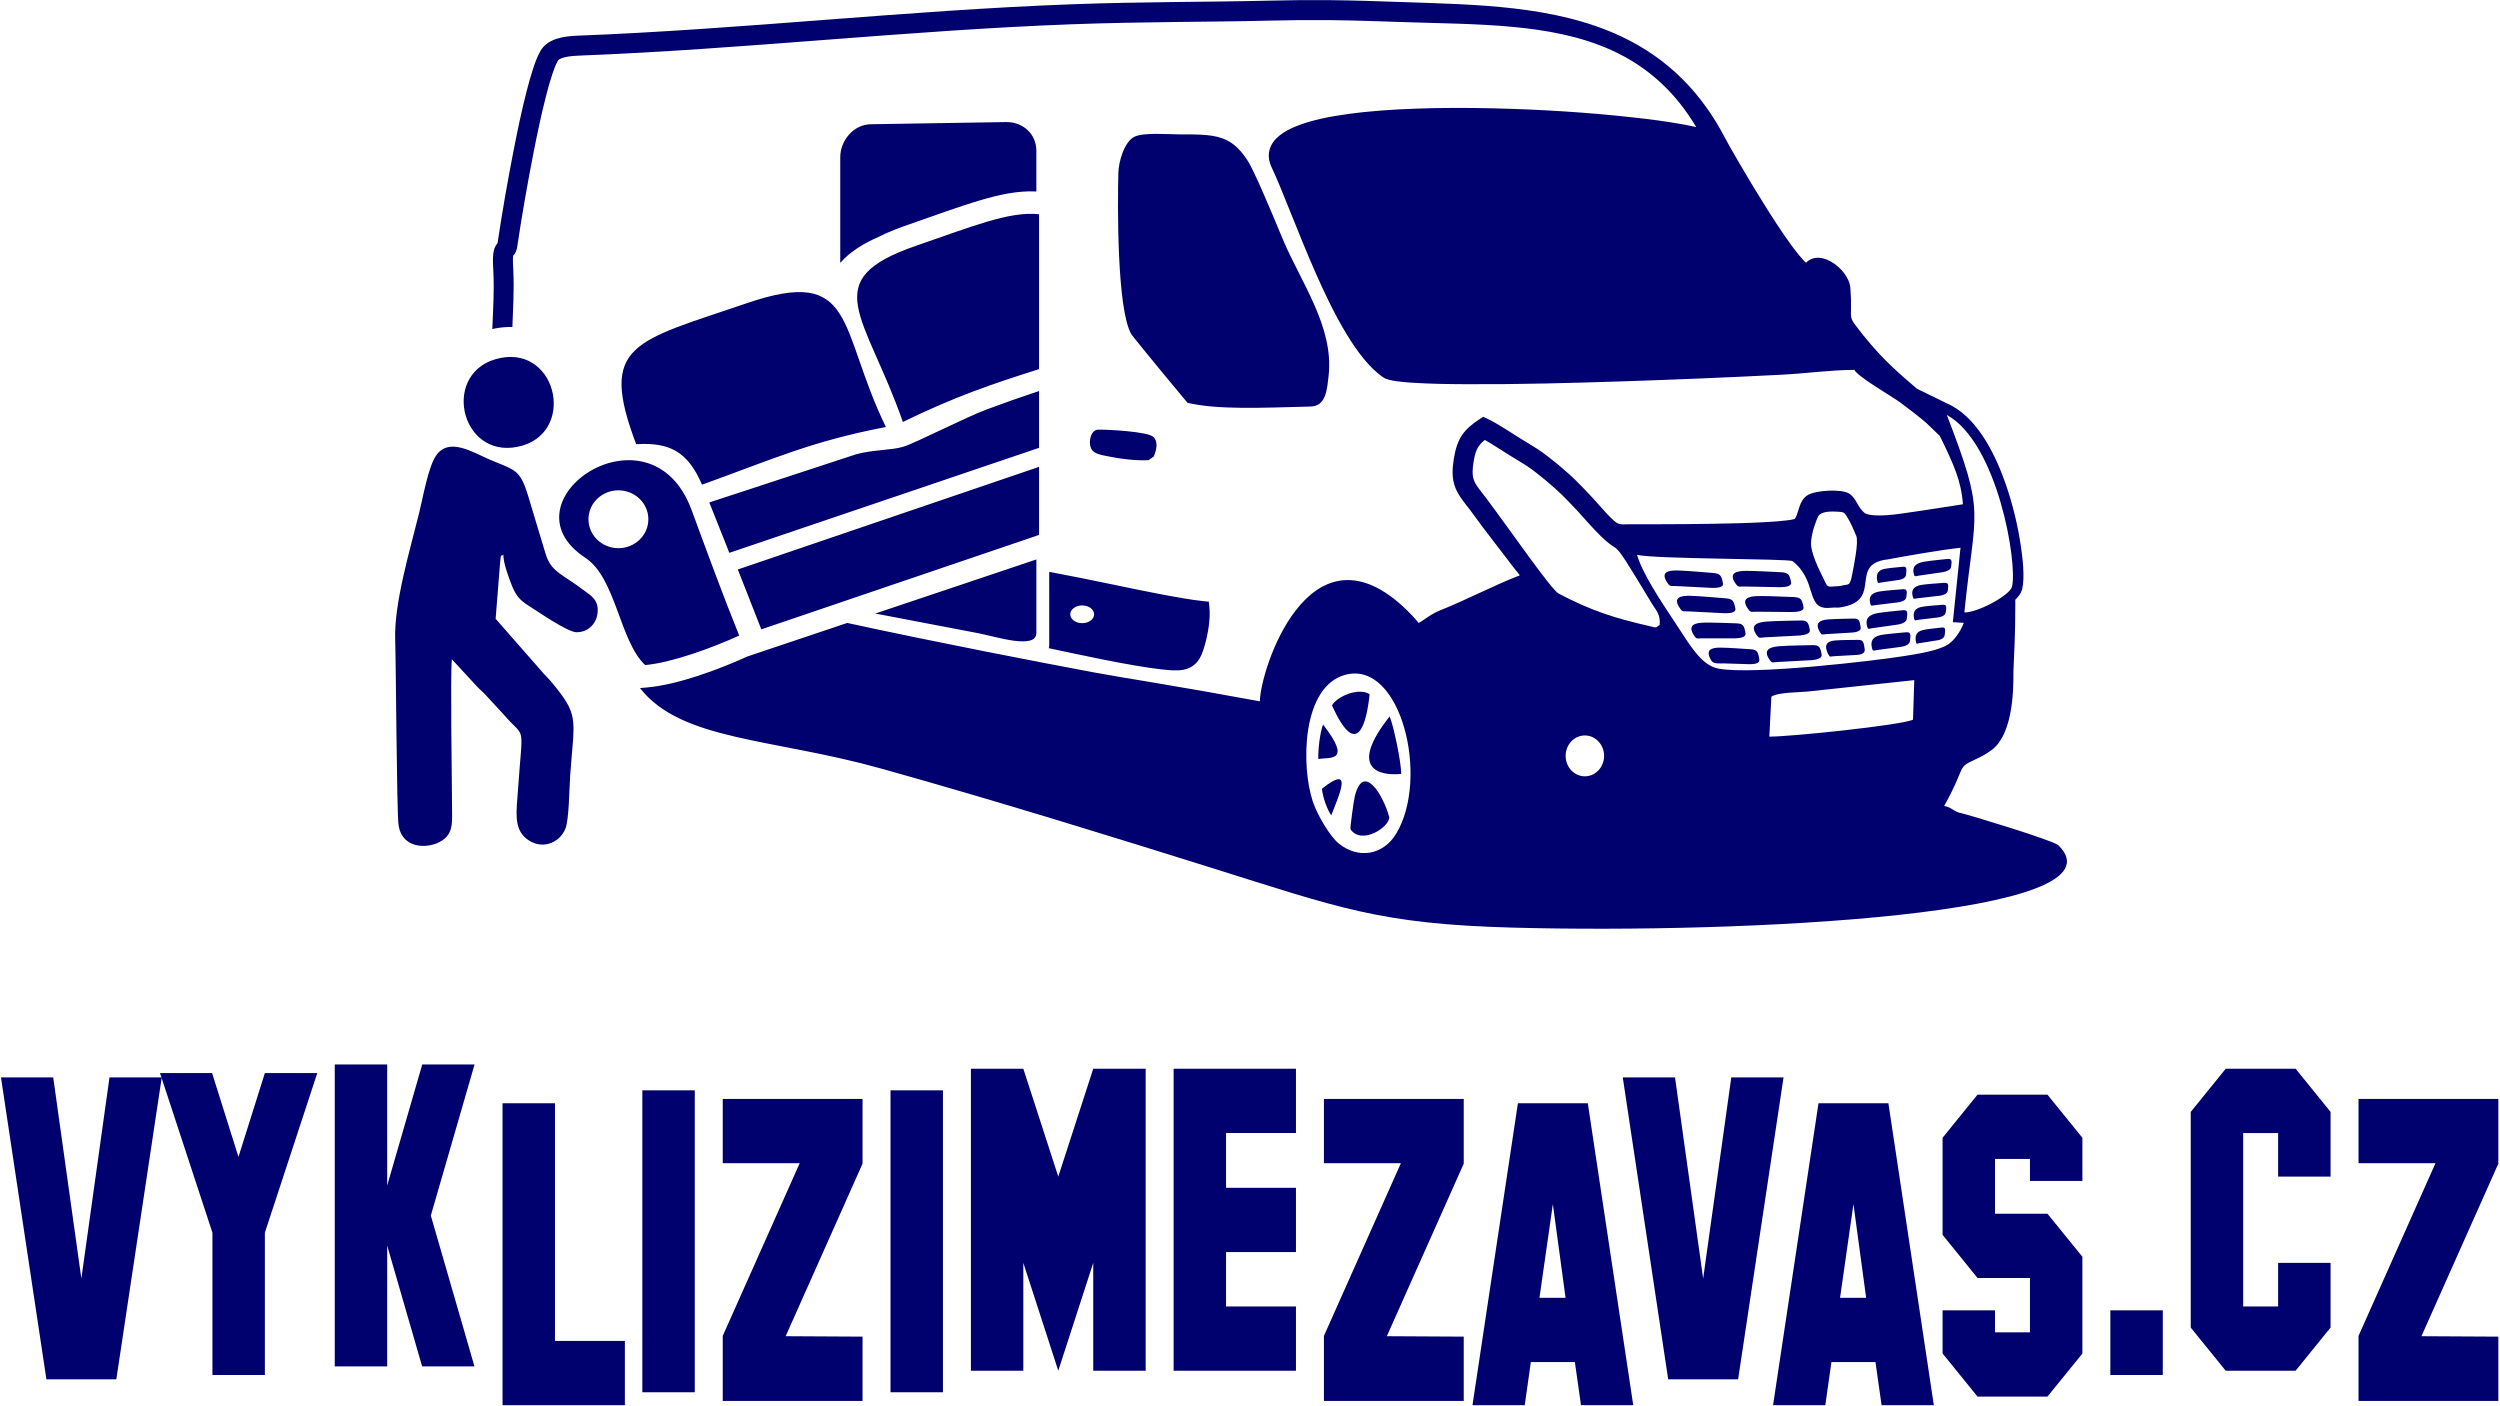 <svg clip-rule="evenodd" fill-rule="evenodd" stroke-linejoin="round" stroke-miterlimit="2" viewBox="0 0 681 383" xmlns="http://www.w3.org/2000/svg"><path d="m44.061 293.479-12.377 82.253h-19.042l-12.378-82.253h14.234l7.665 54.796 7.664-54.796zm42.369-1.174-14.282 43.476v38.776h-14.281v-38.776l-14.282-43.476h14.187l7.188 22.834 7.188-22.834zm42.813 79.902h-14.25l-9.521-32.901v32.901h-14.282v-82.253h14.282v32.98l9.553-32.98h14.25l-11.917 41.166zm40.972 10.575h-33.324v-82.252h14.282v64.744h19.042zm19.042-3.525h-14.281v-82.252h14.281zm45.701 2.35h-38.084v-17.704l20.962-47.04h-20.962v-17.508h38.084v17.625l-20.946 47.002 20.946.117zm21.899-2.35h-14.282v-82.252h14.282zm55.222-5.875h-14.282v-29.376l-9.521 29.376-9.521-29.376v29.376h-14.282v-82.253h14.282l9.521 29.376 9.521-29.376h14.282zm40.941 0h-33.324v-82.253h33.324v17.508h-19.043v14.923h19.043v17.508h-19.043v14.806h19.043zm45.701 8.225h-38.085v-17.704l20.962-47.04h-20.962v-17.508h38.085v17.625l-20.947 47.002 20.947.117zm27.737-28.083-3.459-25.538-3.65 25.538zm18.44 29.258h-14.234l-1.667-11.75h-11.996l-1.666 11.75h-14.234l12.377-82.252h19.042zm40.94-89.303-12.377 82.253h-19.042l-12.378-82.253h14.234l7.665 54.796 7.664-54.796zm22.501 60.045-3.459-25.538-3.65 25.538zm18.44 29.258h-14.234l-1.666-11.75h-11.997l-1.666 11.75h-14.234l12.377-82.252h19.042zm40.464-14.081-9.521 11.731h-19.042l-9.521-11.75v-11.751h14.282v5.993h9.521v-14.805h-14.282l-9.521-11.751v-26.438l9.521-11.75h19.042l9.521 11.75v11.75h-14.281v-5.992h-9.521v14.923h14.281l9.521 11.73zm21.899 5.856h-14.282v-17.626h14.282zm45.701-12.926-9.521 11.751h-19.042l-9.522-11.751v-58.751l9.522-11.751h19.042l9.521 11.751v17.625h-14.282v-11.868h-9.521v47.237h9.521v-11.868h14.282zm45.701 19.976h-38.085v-17.704l20.962-47.04h-20.962v-17.508h38.085v17.625l-20.947 47.002 20.947.117zm-248.829-181.27c-2.893 0-5.238 2.492-5.238 5.566 0 3.073 2.345 5.565 5.238 5.565 2.892 0 5.237-2.492 5.237-5.565 0-3.074-2.345-5.566-5.237-5.566zm90.474-94.441 9.49 4.639c7.482 4.095 12.13 13.916 14.785 21.65 1.841 5.364 3.213 11.064 4.033 16.677.464 3.173 1.097 8.492.335 11.62-.25 1.028-.96 2.006-1.883 2.897l.002-.002c.012.209.02.419.024.629.022 7.89-.35 15.035-.52 18.878.077 6.661-.521 17.403-5.924 21.411-1.452 1.077-2.799 1.811-4.426 2.559-5.274 2.422-2.297 1.481-8.508 12.693 1.964.301 2.868 1.719 4.627 1.946 3.026.743 24.652 7.319 26.423 8.706 19.622 19.091-86.093 24.176-148.591 22.483-36.39-.985-47.206-5.375-82.58-16.45-24.951-7.812-56.7-17.715-89.401-26.868-29.676-8.306-54.508-7.532-65.744-21.932l1.96-.177c8.519-.768 19.501-4.9 27.4-8.467l27.099-9.098c24.285 5.292 53.564 10.934 67.661 13.556 4.884.908 9.792 1.684 14.691 2.506 10.133 1.7 20.04 3.432 30.049 5.288.092-8.632 13.262-48.959 38.676-26.118 1.065.957 1.984 1.872 2.956 2.921.555.599 1.139 1.192 1.603 1.859.621-.341 1.206-.728 1.821-1.15 1.347-.923 2.552-1.705 4.087-2.314 7.332-2.91 14.309-6.675 21.669-9.523-.505-.684-1.055-1.343-1.576-1.978l-.017-.021-8.723-11.401c-.066-.087-.129-.177-.195-.265l-2.966-4.033c-1.419-1.84-3.144-3.852-4.041-6.047-1.058-2.592-.903-5.288-.462-7.995.907-5.56 2.627-7.957 7.258-10.959l.742-.48.803.368c1.762.808 3.514 1.881 5.162 2.904 1.505.934 2.99 1.901 4.494 2.837 1.461.908 2.944 1.77 4.389 2.707 2.958 1.917 7.905 6.053 10.443 8.583 1.427 1.421 2.822 2.877 4.201 4.344 1.067 1.136 2.085 2.326 3.13 3.483.795.88 2.952 3.3 3.975 3.775.959.445 1.755.285 2.796.278 2.831-.021 5.667-.002 8.499-.008 4.863-.011 9.726-.043 14.589-.123 4.927-.081 9.881-.191 14.801-.476 1.76-.101 3.541-.221 5.291-.437.489-.06 1.769-.215 2.318-.422.414-.547.684-1.477.871-2.088.427-1.394.851-2.844 1.952-3.875.212-.199.444-.376.692-.527 2.149-1.302 9.018-1.716 11.185-.465 1.99 1.149 2.43 3.815 4.204 5.258 1.423 1.158 6.339.707 8.073.518 2.596-.282 5.144-.761 7.725-1.089l11.085-1.711c-.447-6.368-2.558-11.026-6.3-18.626l-3.651-3.507c-2.352-2.036-4.841-3.903-7.34-5.752-1.964-1.451-11.537-6.972-12.272-8.728-6.806.043-13.058.975-19.964 1.328-14.497.742-29.01 1.341-43.518 1.811-14.051.455-28.168.834-42.226.764-4.912-.024-9.891-.082-14.793-.41-1.84-.123-6.286-.387-7.818-1.432-3.999-2.727-7.359-7.473-9.857-11.556-3.255-5.32-6.005-11.081-8.525-16.782-2.384-5.391-4.584-10.859-6.777-16.329-.938-2.342-1.875-4.686-2.841-7.016-.768-1.855-1.554-3.715-2.414-5.529-.701-1.48-1.006-3.079-.606-4.689.817-3.297 4.22-5.268 7.134-6.466 4.306-1.771 9.441-2.714 14.038-3.355 6.201-.865 12.526-1.277 18.78-1.5 7.054-.252 14.128-.245 21.183-.077 12.592.3 25.323 1.077 37.844 2.46 4.565.504 9.175 1.086 13.694 1.913 1.197.219 2.402.457 3.591.74-5.589-9.364-13.057-16.433-23.199-21.005-8.458-3.813-17.775-5.463-26.959-6.312-9.982-.924-20.056-.951-30.071-1.308-6.499-.232-13-.446-19.503-.516-5.543-.06-11.08-.005-16.622.133-8.438.212-16.886.266-25.327.369-9.495.117-18.992.273-28.483.626-44.869 1.673-89.534 6.821-134.403 8.547-1.266.049-4.89.276-5.551 1.42-.636 1.1-1.13 2.527-1.529 3.731-.655 1.974-1.207 3.998-1.721 6.013-1.322 5.174-2.417 10.439-3.441 15.679-1.605 8.217-3.066 16.533-4.301 24.816-.175 1.172-.36 2.022-1.173 2.846-.154.835.008 3.286.044 3.965.148 2.76.105 5.546.023 8.309-.072 2.378-.179 4.754-.272 7.131-1.57-.038-3.169.1-4.774.416-.233.046-.465.096-.695.149.207-5.229.561-10.489.282-15.715-.082-1.531-.189-3.112-.038-4.64.116-1.17.445-2.191 1.188-3.057.011-.073.021-.144.03-.208 1.251-8.384 2.718-16.737 4.343-25.056 1.046-5.353 2.159-10.696 3.509-15.982.547-2.143 1.132-4.28 1.829-6.38.534-1.609 1.133-3.27 1.983-4.742 1.974-3.414 6.485-3.998 10.054-4.135 44.872-1.726 89.535-6.875 134.411-8.547 9.536-.356 19.077-.513 28.619-.629 8.419-.103 16.839-.158 25.257-.368 5.604-.14 11.211-.195 16.816-.135 6.549.07 13.095.286 19.639.519 19.741.704 41.563.817 59.742 9.433 12.634 5.988 21.774 15.319 28.182 27.684.419.807.876 1.608 1.323 2.399.802 1.418 1.616 2.829 2.437 4.235 2.231 3.822 4.516 7.619 6.863 11.371 2.339 3.738 4.757 7.501 7.356 11.063.584.801 2.768 3.734 4.028 4.825.486-.505 1.074-.888 1.752-1.117 2.562-.864 5.416.72 7.245 2.429 1.571 1.469 3.105 3.691 3.105 5.927.145 1.761.183 3.474.151 5.24-.013.767-.073 1.761.097 2.51.152.672.545 1.266.953 1.809 6.188 8.249 10.73 12.265 16.927 17.522zm-236.385 49.868c5.883 1.118 11.756 2.283 17.614 3.517 3.969.836 7.94 1.658 11.922 2.425 2.326.447 4.656.879 6.991 1.267 1.87.311 3.766.61 5.652.799l1.292.129.146 1.291c.38 3.37-.366 7.468-1.289 10.716-.477 1.681-1.07 3.41-2.301 4.7-1.331 1.395-3.074 1.93-4.962 1.997-1.575.057-3.275-.12-4.84-.304-2.252-.265-4.501-.62-6.736-1-5.612-.956-11.208-2.101-16.775-3.283l-6.852-1.453c.09-.223.138-.482.138-.785zm249.129 13.889h-.004l-2.969-.168.298-2.959c.559-5.521 1.148-11.083 1.707-16.619.034-.236.066-.466.097-.696-5.242.53-15.287 2.33-19.881 3.173-10.551 1.225-1.542 10.647-11.818 12.863-2.511.542-1.096.041-4.379.354-6.151.23-2.907-7.465-9.696-12.753-.886-.69-37.53-.53-42.356-1.712 1.423 4.978 6.219 12.238 10.71 18.995 3.693 5.556 6.72 11.089 11.452 11.997 9.377 1.8 43.305-2.235 50.317-3.377 3.787-.616 9.65-1.456 12.338-3.279 1.509-1.023 3.197-3.199 4.184-5.819zm-130.469-49.815c.899.507 1.778 1.052 2.653 1.596 1.504.933 2.987 1.899 4.49 2.834 1.431.889 2.889 1.735 4.302 2.652 2.509 1.626 7.481 5.797 9.562 7.871 1.385 1.38 2.738 2.791 4.076 4.216 1.044 1.111 2.035 2.272 3.058 3.404 11.448 12.675 3.359-1.234 17.553 22.311 1.221 1.827 2.169 2.878 1.933 5.504-1.197.924-.969.746-2.845.312-9.207-2.13-15.517-4.028-24.724-8.873-2.001-1.106-13.833-18.158-16.511-21.657-.053-.069-.101-.141-.142-.196l-2.983-4.054-.025-.034c-.718-.933-1.469-1.853-2.157-2.807-.452-.626-.89-1.292-1.173-2.013-.616-1.568-.399-3.434-.135-5.053.481-2.946 1.007-4.371 3.068-6.013zm116.982 65.428-29.114 3.114c-2.093.219-8.191.166-9.816 1.416l-.55 10.855c5.37.07 36.108-3.112 39.136-4.617zm-163.81 33.155c1.334 3.922 4.827 9.59 7.045 11.363 5.387 4.304 12.102 3.154 15.632-2.681 9.156-15.135 1.331-47.291-13.808-43.301-11.979 3.158-12.125 25.037-8.869 34.619zm-62.694-53.5c1.029-.403 1.556-.609 0 0-.051-.002-.103-.003-.155-.003-1.164 0-2.186.457-2.758 1.143-.309.37-.488.806-.488 1.274 0 1.335 1.454 2.417 3.246 2.417 1.793 0 3.246-1.082 3.246-2.417 0-1.296-1.37-2.354-3.091-2.414zm205.87-25.524c-1.931-.134-4.881-.166-5.566 1.32-.597 1.294-1.651 3.966-1.909 6.753-.265 2.866 1.958 7.292 3.968 11.34.576 1.159.953 1.001 2.178.937 1.013-.054 1.735-.1 1.938-.156 2.134-.592 2.453.351 3.11-3.114.43-2.271 1.829-8.868 1.105-10.537-.958-2.21-1.284-3.149-2.538-5.229-.711-1.18-1.001-1.224-2.286-1.314zm-201.685-22.367c-1.918.037-2.778 3.236-1.916 5.099.724 1.565 2.841 1.801 4.832 2.213 3.352.692 7.422 1.173 10.817 1.008l1.402-.977c.694-1.632 1.335-3.818-.024-5.306-1.406-1.54-12.782-2.081-15.111-2.037zm62.789-14.765c1.477-13.308-7.696-25.563-12.609-37.392-1.815-4.368-3.635-8.742-5.542-13.069-.741-1.68-1.495-3.359-2.296-5.01-.526-1.085-1.103-2.269-1.768-3.274-1.426-2.156-3.09-4.081-5.426-5.275-1.755-.897-3.661-1.267-5.609-1.448-2.446-.226-4.983-.194-7.44-.196-2.982-.003-9.749-.584-12.223.655-2.815 1.41-4.289 6.871-4.365 9.822-.232 9.017-.386 37.152 3.515 43.927.449.779 15.166 18.617 15.314 18.716 8.256 1.928 19.986 1.37 33.556 1.014 4.169-.11 4.453-4.511 4.893-8.47zm168.396 10.766c13.817 7.564 19.319 40.355 17.756 46.778-.592 2.429-9.665 7.19-12.978 7.003 2.917-28.886 5.91-26.004-4.778-53.781zm-148.638 97.782c-6.26.607-14.338-1.522-3.145-15.651 1.023 2.231 3.208 12.605 3.145 15.651zm-8.592-21.715c-.814 7.882-3.387 18.245-10.253 3.043 1.458-2.521 7.278-4.935 10.253-3.043zm-13.987 17.652c3.383-.538 9.235.879 1.3-9.4-.84 2.317-1.351 6.566-1.3 9.4zm3.538 15.352c2.213-5.748 6.157-14.168-2.554-7.233.311 2.607 1.513 5.755 2.554 7.233zm15.799.519c-1.526-5.856-7.083-15.236-9.404-5.641-.267 1.103-1.315 8.677-1.165 8.898 3.005 4.433 10.622-.569 10.569-3.257zm88.017-62.478-9.932-.505c-1.299-.066-1.518.256-2.224-.746-2.142-3.042.002-3.596 2.935-3.49 2.954.108 6.295.434 9.285.66 2.124.161 2.404.715 2.814 2.823.225 1.151-1.621 1.275-2.878 1.258zm18.56-.192-9.931-.193c-1.299-.025-1.519.304-2.224-.675-2.143-2.975.002-3.597 2.934-3.583 2.955.015 6.295.236 9.286.367 2.123.094 2.404.639 2.814 2.735.225 1.144-1.622 1.326-2.879 1.349zm-15.177 7.092-9.932-.506c-1.299-.066-1.518.256-2.224-.746-2.143-3.041.002-3.596 2.934-3.49 2.955.108 6.295.435 9.285.66 2.124.16 2.405.715 2.815 2.824.224 1.15-1.622 1.274-2.878 1.258zm18.56-.329-9.932-.089c-1.299-.012-1.517.32-2.223-.652-2.143-2.952.001-3.597 2.934-3.613 2.954-.016 6.295.17 9.285.27 2.124.071 2.404.613 2.815 2.705.224 1.141-1.622 1.343-2.879 1.379zm-15.584 7.159-9.206-.001c-1.204 0-1.407.333-2.061-.633-1.986-2.933.002-3.596 2.72-3.639 2.738-.042 5.834.115 8.607.188 1.968.052 2.228.593 2.608 2.68.208 1.14-1.503 1.358-2.668 1.405zm17.422-.764-9.521.498c-1.245.065-1.455.41-2.132-.521-2.054-2.825.002-3.596 2.813-3.786 2.832-.191 6.035-.202 8.902-.279 2.035-.054 2.304.472 2.698 2.539.214 1.128-1.555 1.439-2.76 1.549zm-13.488 7.82-7.016-.217c-1.128-.034-2.93.244-3.543-.741-1.862-2.99.001-3.597 2.549-3.56 2.566.036 5.468.281 8.065.434 1.845.11 2.088.657 2.445 2.756.195 1.146-1.409 1.314-2.5 1.328zm16.764-1.106-9.327.501c-1.22.065-1.425.41-2.088-.521-2.013-2.825.001-3.596 2.755-3.787 2.774-.191 5.912-.203 8.72-.28 1.994-.055 2.258.471 2.643 2.537.211 1.129-1.523 1.44-2.703 1.55zm11.226-7.533-7.318.443c-.957.058-1.119.377-1.639-.488-1.578-2.627.002-3.339 2.162-3.509 2.177-.172 4.638-.175 6.842-.241 1.564-.046 1.771.443 2.073 2.362.165 1.048-1.195 1.333-2.12 1.433zm1.309 6.093-6.568.37c-.859.048-1.003.39-1.47-.55-1.417-2.853.001-3.597 1.941-3.748 1.953-.153 4.162-.121 6.139-.159 1.405-.027 1.59.503 1.862 2.576.148 1.131-1.073 1.417-1.904 1.511zm11.431-20.447-5.078.74c-.663.097-.839.402-1.015-.382-.537-2.384.686-3.119 2.193-3.374 1.519-.257 3.197-.371 4.712-.53 1.075-.113 1.116.334.928 2.113-.103.971-1.089 1.298-1.74 1.433zm-.358 6.129-6.359.778c-.832.102-1.052.408-1.273-.375-.671-2.379.86-3.123 2.748-3.389 1.901-.269 4.003-.395 5.9-.566 1.347-.121 1.398.326 1.163 2.107-.129.972-1.363 1.306-2.179 1.445zm11.357-1.806-6.182.712c-.808.093-1.021.393-1.24-.38-.663-2.347.823-3.066 2.658-3.313 1.849-.247 3.893-.354 5.738-.506 1.309-.108 1.361.333 1.139 2.083-.121.956-1.32 1.274-2.113 1.404zm-11.435 7.859-7.001.99c-.915.13-1.155.468-1.404-.379-.753-2.57.93-3.414 3.008-3.747 2.093-.334 4.406-.519 6.496-.748 1.482-.162 1.541.323 1.292 2.264-.136 1.059-1.494 1.45-2.391 1.62zm11.043-1.958-5.586.69c-.731.091-.932.384-1.103-.373-.518-2.299.843-3.003 2.503-3.242 1.671-.241 3.513-.343 5.178-.49 1.182-.104 1.213.327.956 2.042-.141.935-1.231 1.246-1.948 1.373zm-10.087 8.019-6.69.883c-.875.115-1.105.455-1.342-.411-.721-2.631.888-3.46 2.874-3.761 2-.304 4.212-.45 6.208-.646 1.418-.139 1.474.356 1.235 2.328-.13 1.076-1.427 1.45-2.285 1.607zm9.971-1.798-5.067.805c-.662.105-.845.403-1-.351-.47-2.289.765-3.02 2.27-3.293 1.516-.275 3.187-.415 4.698-.596 1.072-.128 1.1.303.867 2.022-.128.939-1.117 1.272-1.768 1.413zm1.279-18.527-6.568.948c-.858.124-1.085.437-1.314-.341-.694-2.36.888-3.146 2.838-3.463 1.964-.319 4.134-.502 6.094-.723 1.391-.157 1.443.289 1.2 2.075-.132.976-1.407 1.343-2.25 1.504zm-392.867-58.354c-16.394 3.222-11.303 27.451 4.624 24.207 15.995-3.256 11.08-27.292-4.624-24.207zm-.131 55.509c.278-2.587.221-1.249.856-1.927-.023 2.194 1.417 6.083 2.248 8.208 1.114 2.851 2.18 4.129 4.46 5.576 2.293 1.456 10.765 7.318 13.18 7.349 3.1.041 5.292-2.144 5.731-4.866.631-3.919-1.821-5.125-3.643-6.517-5.988-4.577-8.9-4.924-10.463-9.989-1.625-5.266-3.09-10.349-4.741-15.742-2.273-7.428-3.576-6.959-10.527-9.933-4.532-1.939-10.958-6.129-14.488-1.171-2.197 3.085-3.558 11.17-4.701 15.796-2.479 10.029-6.83 24.505-6.512 34.374.242 7.517.417 46.439.902 50.404.898 7.348 9.452 6.761 12.696 3.762 2.209-2.044 1.906-4.731 1.893-8.414-.024-6.721-.482-36.241-.052-40.343l6.941 7.518c.8.867 1.649 1.473 2.419 2.378l4.815 5.222c6.052 7.066 5.13 1.445 3.814 20.806-.361 5.302-1.203 10.055 2.241 12.884 4.041 3.319 9.061 1.356 10.693-2.639 1.031-2.524 1.07-11.276 1.318-14.65 1.164-15.84 2.522-16.13-5.31-25.556-.663-.798-1.173-1.206-1.929-2.064l-13.077-14.926zm130.262 19.479-28.072-5.365 43.864-14.727v20.034c0 4.616-11.256.924-15.792.058zm-37.624-100.876v-28.791c0-4.616 3.696-8.906 8.265-8.979l36.885-.593c4.57-.073 8.266 3.192 8.266 7.806v11.1c-5.099-.272-10.347.941-15.185 2.366-6.53 1.924-12.983 4.378-19.428 6.588-2.658.911-5.525 1.989-8.244 3.362-3.96 1.725-7.832 3.978-10.559 7.141zm54.157 28.939c-12.859 4.046-23.167 7.587-37.096 14.391-10.265-29.368-23.614-38.665 3.728-48.043 14.762-5.063 25.242-9.438 33.368-8.546zm-114.588 33.01c4.506 0 8.157 3.528 8.157 7.879 0 4.352-3.651 7.879-8.157 7.879-4.505 0-8.156-3.527-8.156-7.879 0-4.351 3.651-7.879 8.156-7.879zm114.588-11.576-84.369 28.607-5.456-13.728 40.053-13.139c4.518-1.233 9.462-1.055 12.714-2.011 3.259-.957 16.678-7.907 22.932-10.235 4.556-1.695 9.325-3.388 14.126-4.973zm-81.68 51.14c-7.616 3.452-18.376 7.381-25.618 8.034-6.947-6.452-7.95-23.743-16.303-29.223-23.501-15.421 17.741-43.414 28.95-13.002 4.241 11.507 8.363 22.789 12.971 34.191zm81.68-27.417-75.659 25.725-6.401-16.307 82.06-27.956zm-41.728-29.399c-20.556 3.973-30.758 8.754-50.089 15.718-3.836-8.977-8.806-11.606-17.933-11.029-10.316-27.343-.752-27.849 30.097-38.396 30.095-10.29 24.759 6.615 37.925 33.707z" fill="#00006e"/></svg>